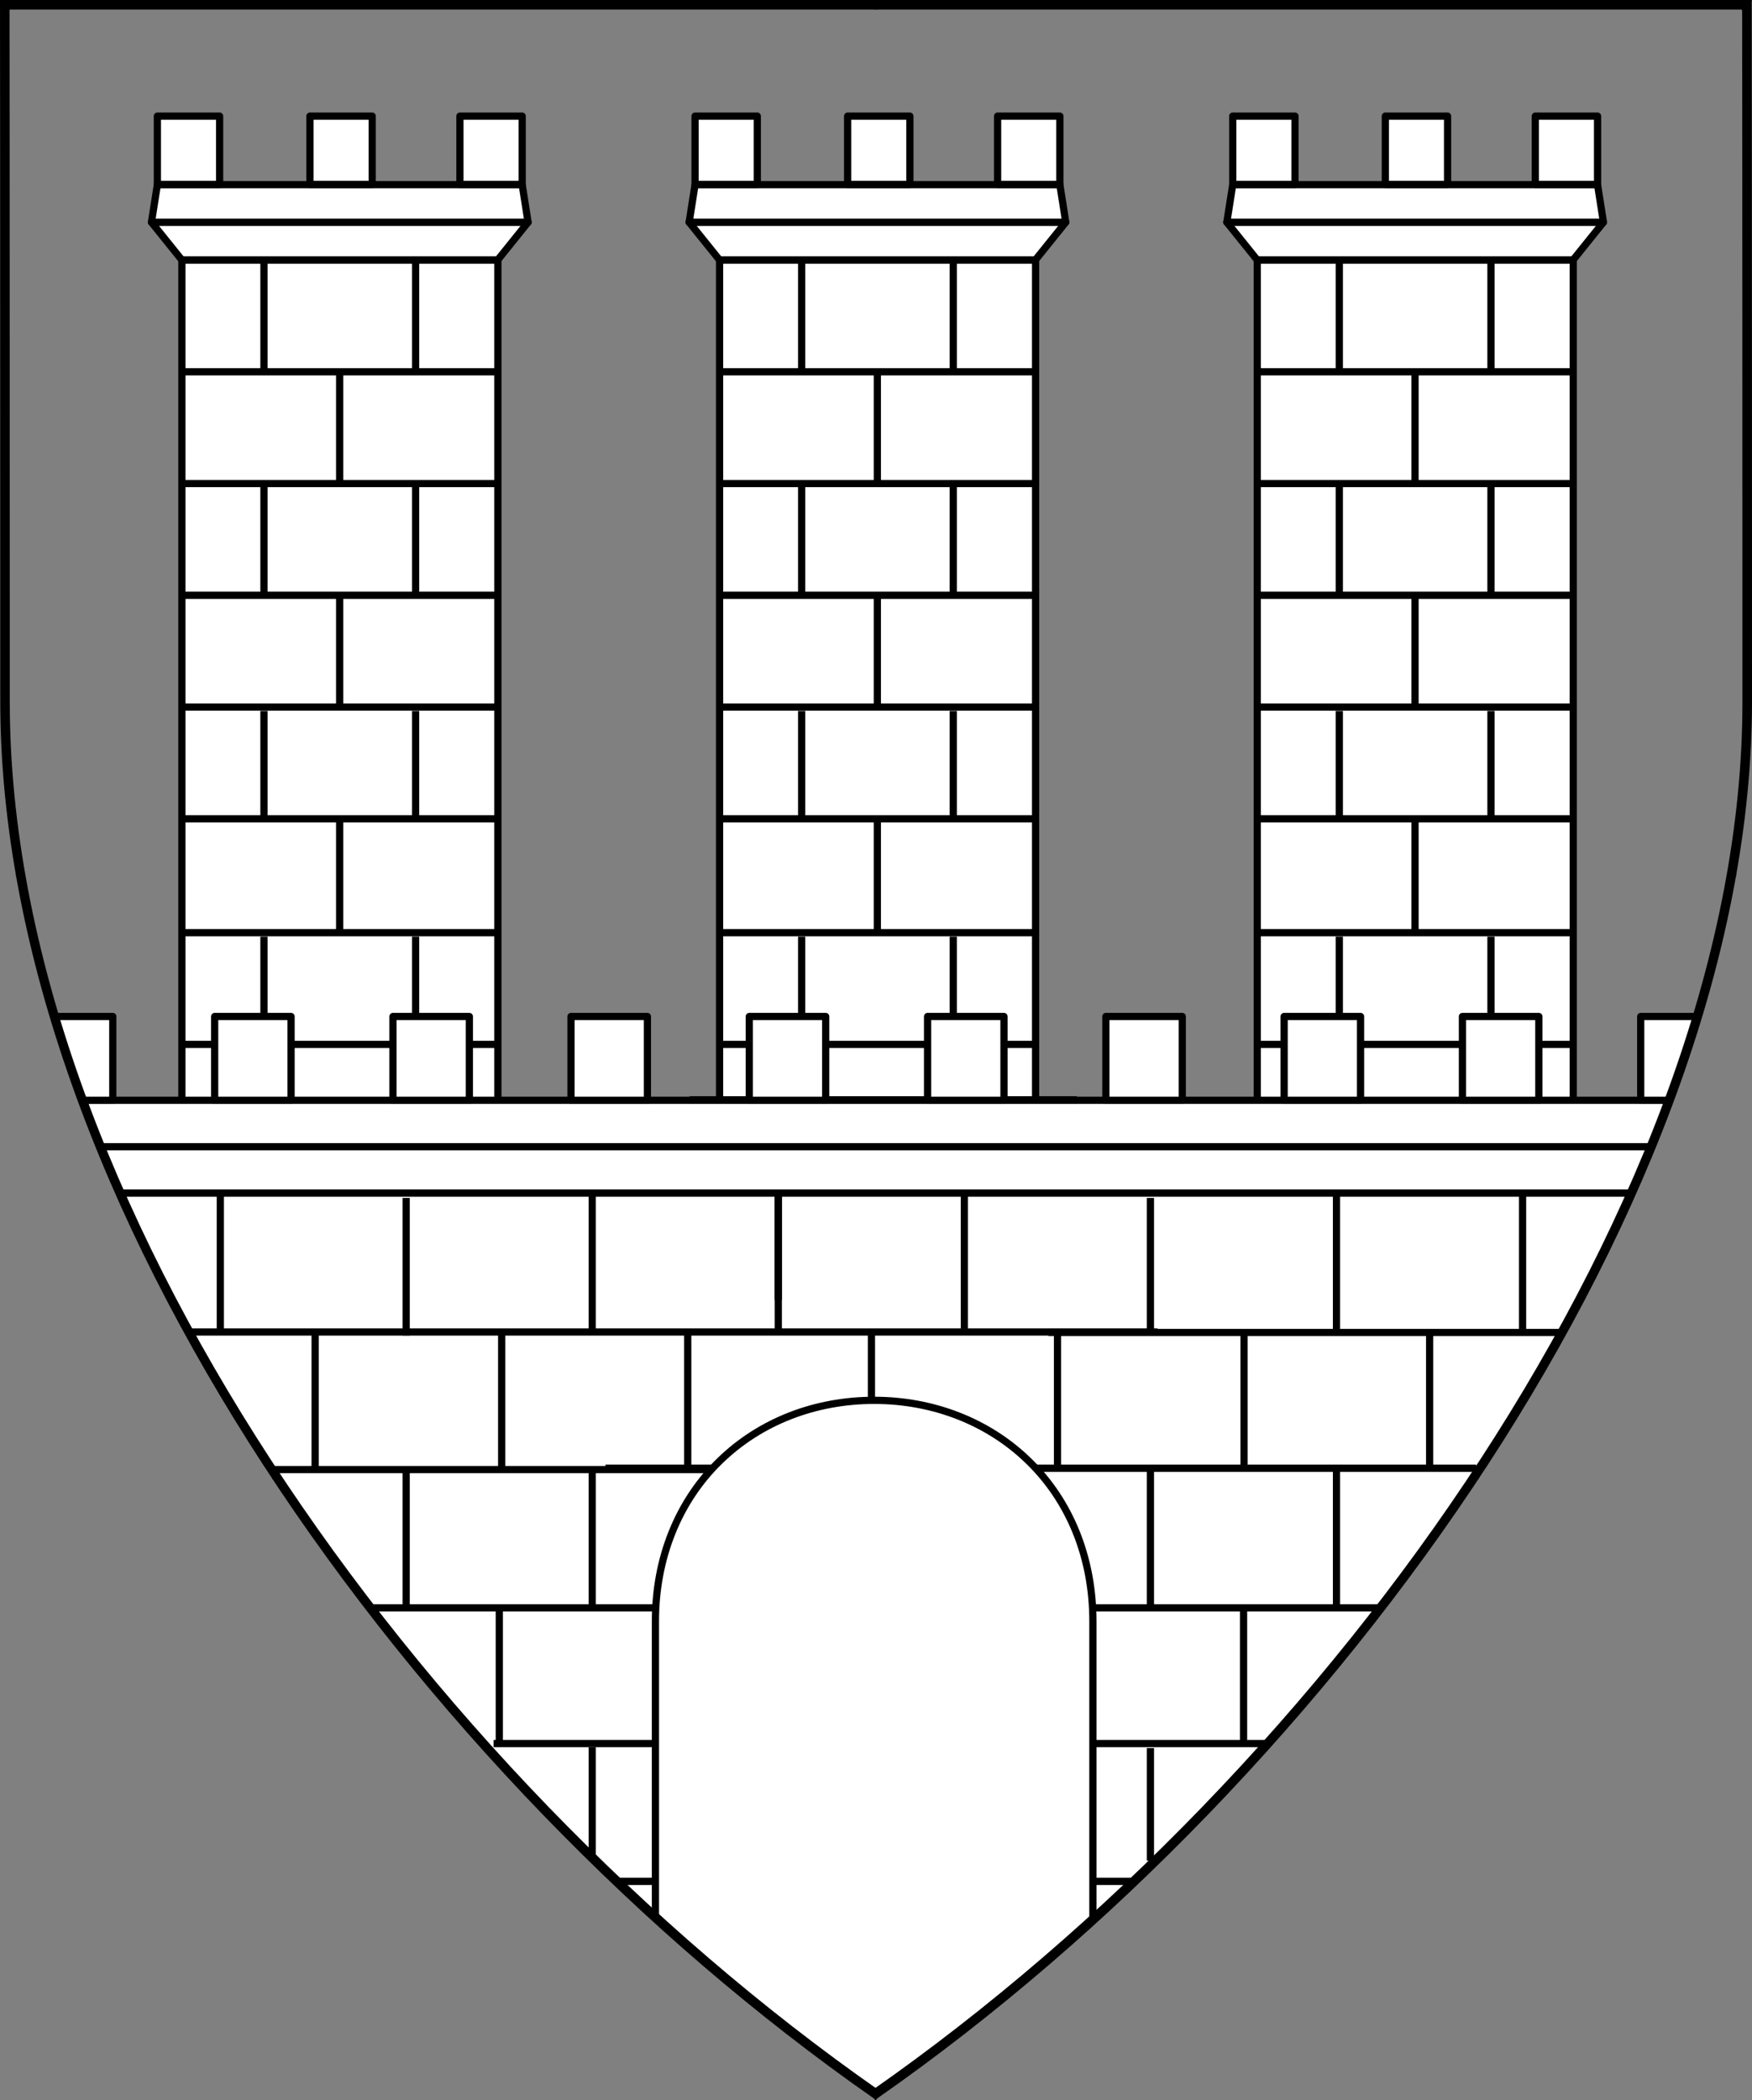 <?xml version="1.0" encoding="UTF-8" standalone="no"?>
<!DOCTYPE svg PUBLIC "-//W3C//DTD SVG 1.1//EN" "http://www.w3.org/Graphics/SVG/1.1/DTD/svg11.dtd">
<svg version="1.1" xmlns:dc="http://purl.org/dc/elements/1.1/" xmlns="http://www.w3.org/2000/svg" xmlns:xl="http://www.w3.org/1999/xlink" viewBox="38.382 65.516 364.219 436.5" width="364.219" height="436.5">
  <rect x="38.382" y="65.516" width="364.219" height="436.5" fill="#808080" stroke="none"/>
  <defs>
    <clipPath id="artboard_clip_path">
      <path d="M 38.382 65.516 L 402.538 65.516 C 402.538 65.516 402.601 108.241 402.601 211.284 C 402.601 314.328 316.793 434.629 220.395 502.016 C 123.931 434.629 38.438 314.83 38.438 211.284 C 38.438 107.738 38.382 65.516 38.382 65.516 Z"/>
    </clipPath>
  </defs>
  <g id="Castle_of_Three_Towers_Issuant_From_Base" stroke="none" stroke-dasharray="none" fill="none" stroke-opacity="1" fill-opacity="1">
    <title>Castle of Three Towers Issuant From Base</title>
    <g id="Castle_of_Three_Towers_Issuant_From_Base_Layer_2" clip-path="url(#artboard_clip_path)">
      <title>Layer 2</title>
      <g id="Graphic_355">
        <path d="M 63.344 313.484 C 86.195 365.157 123.496 415.461 166.743 456.558 L 274.017 456.558 C 317.249 415.445 354.608 365.092 377.539 313.484 Z" fill="#FFFFFF"/>
        <path d="M 63.344 313.484 C 86.195 365.157 123.496 415.461 166.743 456.558 L 274.017 456.558 C 317.249 415.445 354.608 365.092 377.539 313.484 Z" stroke="black" stroke-linecap="butt" stroke-linejoin="round" stroke-width="1.5"/>
      </g>
      <g id="Graphic_344">
        <path d="M 187.972 119.564 L 253.617 119.564 L 259.941 111.708 L 181.647 111.708 Z" fill="#FFFFFF"/>
        <path d="M 187.972 119.564 L 253.617 119.564 L 259.941 111.708 L 181.647 111.708 Z" stroke="black" stroke-linecap="butt" stroke-linejoin="round" stroke-width="1.5"/>
      </g>
      <g id="Graphic_343">
        <path d="M 258.715 103.9 L 182.873 103.9 L 181.647 111.708 L 259.941 111.708 Z" fill="#FFFFFF"/>
        <path d="M 258.715 103.9 L 182.873 103.9 L 181.647 111.708 L 259.941 111.708 Z" stroke="black" stroke-linecap="butt" stroke-linejoin="round" stroke-width="1.5"/>
      </g>
      <g id="Graphic_342">
        <rect x="187.972" y="119.564" width="65.694" height="187.967" fill="#FFFFFF"/>
        <rect x="187.972" y="119.564" width="65.694" height="187.967" stroke="black" stroke-linecap="butt" stroke-linejoin="round" stroke-width="1.5"/>
      </g>
      <g id="Graphic_341">
        <rect x="182.873" y="89.651" width="12.943" height="14.2" fill="#FFFFFF"/>
        <rect x="182.873" y="89.651" width="12.943" height="14.2" stroke="black" stroke-linecap="butt" stroke-linejoin="round" stroke-width="1.5"/>
      </g>
      <g id="Graphic_340">
        <rect x="245.773" y="89.651" width="12.943" height="14.2" fill="#FFFFFF"/>
        <rect x="245.773" y="89.651" width="12.943" height="14.2" stroke="black" stroke-linecap="butt" stroke-linejoin="round" stroke-width="1.5"/>
      </g>
      <g id="Graphic_339">
        <rect x="214.592" y="89.651" width="12.943" height="14.2" fill="#FFFFFF"/>
        <rect x="214.592" y="89.651" width="12.943" height="14.2" stroke="black" stroke-linecap="butt" stroke-linejoin="round" stroke-width="1.5"/>
      </g>
      <g id="Line_338">
        <line x1="188.315" y1="142.792" x2="253.274" y2="142.792" stroke="black" stroke-linecap="butt" stroke-linejoin="round" stroke-width="1.5"/>
      </g>
      <g id="Line_337">
        <line x1="188.315" y1="166.019" x2="253.274" y2="166.019" stroke="black" stroke-linecap="butt" stroke-linejoin="round" stroke-width="1.5"/>
      </g>
      <g id="Line_336">
        <line x1="188.315" y1="189.247" x2="253.274" y2="189.247" stroke="black" stroke-linecap="butt" stroke-linejoin="round" stroke-width="1.5"/>
      </g>
      <g id="Line_335">
        <line x1="188.315" y1="212.474" x2="253.274" y2="212.474" stroke="black" stroke-linecap="butt" stroke-linejoin="round" stroke-width="1.5"/>
      </g>
      <g id="Line_334">
        <line x1="188.315" y1="119.564" x2="253.274" y2="119.564" stroke="black" stroke-linecap="butt" stroke-linejoin="round" stroke-width="1.5"/>
      </g>
      <g id="Line_333">
        <line x1="187.972" y1="235.702" x2="253.617" y2="235.702" stroke="black" stroke-linecap="butt" stroke-linejoin="round" stroke-width="1.5"/>
      </g>
      <g id="Line_332">
        <line x1="220.77" y1="212.474" x2="220.77" y2="189.247" stroke="black" stroke-linecap="butt" stroke-linejoin="round" stroke-width="1.5"/>
      </g>
      <g id="Line_331">
        <line x1="220.77" y1="165.824" x2="220.77" y2="142.352" stroke="black" stroke-linecap="butt" stroke-linejoin="round" stroke-width="1.5"/>
      </g>
      <g id="Line_330">
        <line x1="236.556" y1="236.238" x2="236.556" y2="213.304" stroke="black" stroke-linecap="butt" stroke-linejoin="round" stroke-width="1.5"/>
      </g>
      <g id="Line_329">
        <line x1="205.032" y1="236.238" x2="205.032" y2="213.304" stroke="black" stroke-linecap="butt" stroke-linejoin="round" stroke-width="1.5"/>
      </g>
      <g id="Line_328">
        <line x1="188.315" y1="259.368" x2="253.274" y2="259.368" stroke="black" stroke-linecap="butt" stroke-linejoin="round" stroke-width="1.5"/>
      </g>
      <g id="Line_327">
        <line x1="187.972" y1="282.596" x2="253.617" y2="282.596" stroke="black" stroke-linecap="butt" stroke-linejoin="round" stroke-width="1.5"/>
      </g>
      <g id="Line_326">
        <line x1="220.77" y1="259.368" x2="220.77" y2="236.141" stroke="black" stroke-linecap="butt" stroke-linejoin="round" stroke-width="1.5"/>
      </g>
      <g id="Line_325">
        <line x1="236.556" y1="283.132" x2="236.556" y2="260.198" stroke="black" stroke-linecap="butt" stroke-linejoin="round" stroke-width="1.5"/>
      </g>
      <g id="Line_324">
        <line x1="205.032" y1="283.132" x2="205.032" y2="260.198" stroke="black" stroke-linecap="butt" stroke-linejoin="round" stroke-width="1.5"/>
      </g>
      <g id="Line_323">
        <line x1="236.556" y1="189.051" x2="236.556" y2="165.775" stroke="black" stroke-linecap="butt" stroke-linejoin="round" stroke-width="1.5"/>
      </g>
      <g id="Line_322">
        <line x1="205.032" y1="189.051" x2="205.032" y2="165.775" stroke="black" stroke-linecap="butt" stroke-linejoin="round" stroke-width="1.5"/>
      </g>
      <g id="Line_321">
        <line x1="236.556" y1="142.548" x2="236.556" y2="119.223" stroke="black" stroke-linecap="butt" stroke-linejoin="round" stroke-width="1.5"/>
      </g>
      <g id="Line_320">
        <line x1="205.032" y1="142.548" x2="205.032" y2="119.223" stroke="black" stroke-linecap="butt" stroke-linejoin="round" stroke-width="1.5"/>
      </g>
      <g id="Graphic_319">
        <path d="M 299.75 119.564 L 365.395 119.564 L 371.719 111.708 L 293.426 111.708 Z" fill="#FFFFFF"/>
        <path d="M 299.75 119.564 L 365.395 119.564 L 371.719 111.708 L 293.426 111.708 Z" stroke="black" stroke-linecap="butt" stroke-linejoin="round" stroke-width="1.5"/>
      </g>
      <g id="Graphic_318">
        <path d="M 370.494 103.9 L 294.651 103.9 L 293.426 111.708 L 371.719 111.708 Z" fill="#FFFFFF"/>
        <path d="M 370.494 103.9 L 294.651 103.9 L 293.426 111.708 L 371.719 111.708 Z" stroke="black" stroke-linecap="butt" stroke-linejoin="round" stroke-width="1.5"/>
      </g>
      <g id="Graphic_317">
        <rect x="299.75" y="119.564" width="65.694" height="187.967" fill="#FFFFFF"/>
        <rect x="299.75" y="119.564" width="65.694" height="187.967" stroke="black" stroke-linecap="butt" stroke-linejoin="round" stroke-width="1.5"/>
      </g>
      <g id="Graphic_316">
        <rect x="294.651" y="89.651" width="12.943" height="14.2" fill="#FFFFFF"/>
        <rect x="294.651" y="89.651" width="12.943" height="14.2" stroke="black" stroke-linecap="butt" stroke-linejoin="round" stroke-width="1.5"/>
      </g>
      <g id="Graphic_315">
        <rect x="357.551" y="89.651" width="12.943" height="14.2" fill="#FFFFFF"/>
        <rect x="357.551" y="89.651" width="12.943" height="14.2" stroke="black" stroke-linecap="butt" stroke-linejoin="round" stroke-width="1.5"/>
      </g>
      <g id="Graphic_314">
        <rect x="326.371" y="89.651" width="12.943" height="14.2" fill="#FFFFFF"/>
        <rect x="326.371" y="89.651" width="12.943" height="14.2" stroke="black" stroke-linecap="butt" stroke-linejoin="round" stroke-width="1.5"/>
      </g>
      <g id="Line_313">
        <line x1="300.093" y1="142.792" x2="365.052" y2="142.792" stroke="black" stroke-linecap="butt" stroke-linejoin="round" stroke-width="1.5"/>
      </g>
      <g id="Line_312">
        <line x1="300.093" y1="166.019" x2="365.052" y2="166.019" stroke="black" stroke-linecap="butt" stroke-linejoin="round" stroke-width="1.5"/>
      </g>
      <g id="Line_311">
        <line x1="300.093" y1="189.247" x2="365.052" y2="189.247" stroke="black" stroke-linecap="butt" stroke-linejoin="round" stroke-width="1.5"/>
      </g>
      <g id="Line_310">
        <line x1="300.093" y1="212.474" x2="365.052" y2="212.474" stroke="black" stroke-linecap="butt" stroke-linejoin="round" stroke-width="1.5"/>
      </g>
      <g id="Line_309">
        <line x1="300.093" y1="119.564" x2="365.052" y2="119.564" stroke="black" stroke-linecap="butt" stroke-linejoin="round" stroke-width="1.5"/>
      </g>
      <g id="Line_308">
        <line x1="299.75" y1="235.702" x2="365.395" y2="235.702" stroke="black" stroke-linecap="butt" stroke-linejoin="round" stroke-width="1.5"/>
      </g>
      <g id="Line_307">
        <line x1="332.548" y1="212.474" x2="332.548" y2="189.247" stroke="black" stroke-linecap="butt" stroke-linejoin="round" stroke-width="1.5"/>
      </g>
      <g id="Line_306">
        <line x1="332.548" y1="165.824" x2="332.548" y2="142.352" stroke="black" stroke-linecap="butt" stroke-linejoin="round" stroke-width="1.5"/>
      </g>
      <g id="Line_305">
        <line x1="348.334" y1="236.238" x2="348.334" y2="213.304" stroke="black" stroke-linecap="butt" stroke-linejoin="round" stroke-width="1.5"/>
      </g>
      <g id="Line_304">
        <line x1="316.811" y1="236.238" x2="316.811" y2="213.304" stroke="black" stroke-linecap="butt" stroke-linejoin="round" stroke-width="1.5"/>
      </g>
      <g id="Line_303">
        <line x1="300.093" y1="259.368" x2="365.052" y2="259.368" stroke="black" stroke-linecap="butt" stroke-linejoin="round" stroke-width="1.5"/>
      </g>
      <g id="Line_302">
        <line x1="299.75" y1="282.596" x2="365.395" y2="282.596" stroke="black" stroke-linecap="butt" stroke-linejoin="round" stroke-width="1.5"/>
      </g>
      <g id="Line_301">
        <line x1="332.548" y1="259.368" x2="332.548" y2="236.141" stroke="black" stroke-linecap="butt" stroke-linejoin="round" stroke-width="1.5"/>
      </g>
      <g id="Line_300">
        <line x1="348.334" y1="283.132" x2="348.334" y2="260.198" stroke="black" stroke-linecap="butt" stroke-linejoin="round" stroke-width="1.5"/>
      </g>
      <g id="Line_299">
        <line x1="316.811" y1="283.132" x2="316.811" y2="260.198" stroke="black" stroke-linecap="butt" stroke-linejoin="round" stroke-width="1.5"/>
      </g>
      <g id="Line_298">
        <line x1="348.334" y1="189.051" x2="348.334" y2="165.775" stroke="black" stroke-linecap="butt" stroke-linejoin="round" stroke-width="1.5"/>
      </g>
      <g id="Line_297">
        <line x1="316.811" y1="189.051" x2="316.811" y2="165.775" stroke="black" stroke-linecap="butt" stroke-linejoin="round" stroke-width="1.5"/>
      </g>
      <g id="Line_296">
        <line x1="348.334" y1="142.548" x2="348.334" y2="119.223" stroke="black" stroke-linecap="butt" stroke-linejoin="round" stroke-width="1.5"/>
      </g>
      <g id="Line_295">
        <line x1="316.811" y1="142.548" x2="316.811" y2="119.223" stroke="black" stroke-linecap="butt" stroke-linejoin="round" stroke-width="1.5"/>
      </g>
      <g id="Graphic_294">
        <path d="M 76.193 119.564 L 141.838 119.564 L 148.163 111.708 L 69.869 111.708 Z" fill="#FFFFFF"/>
        <path d="M 76.193 119.564 L 141.838 119.564 L 148.163 111.708 L 69.869 111.708 Z" stroke="black" stroke-linecap="butt" stroke-linejoin="round" stroke-width="1.5"/>
      </g>
      <g id="Graphic_293">
        <path d="M 146.937 103.9 L 71.095 103.9 L 69.869 111.708 L 148.163 111.708 Z" fill="#FFFFFF"/>
        <path d="M 146.937 103.9 L 71.095 103.9 L 69.869 111.708 L 148.163 111.708 Z" stroke="black" stroke-linecap="butt" stroke-linejoin="round" stroke-width="1.5"/>
      </g>
      <g id="Graphic_292">
        <rect x="76.193" y="119.564" width="65.694" height="187.967" fill="#FFFFFF"/>
        <rect x="76.193" y="119.564" width="65.694" height="187.967" stroke="black" stroke-linecap="butt" stroke-linejoin="round" stroke-width="1.5"/>
      </g>
      <g id="Graphic_291">
        <rect x="71.095" y="89.651" width="12.943" height="14.2" fill="#FFFFFF"/>
        <rect x="71.095" y="89.651" width="12.943" height="14.2" stroke="black" stroke-linecap="butt" stroke-linejoin="round" stroke-width="1.5"/>
      </g>
      <g id="Graphic_290">
        <rect x="133.994" y="89.651" width="12.943" height="14.2" fill="#FFFFFF"/>
        <rect x="133.994" y="89.651" width="12.943" height="14.2" stroke="black" stroke-linecap="butt" stroke-linejoin="round" stroke-width="1.5"/>
      </g>
      <g id="Graphic_289">
        <rect x="102.814" y="89.651" width="12.943" height="14.2" fill="#FFFFFF"/>
        <rect x="102.814" y="89.651" width="12.943" height="14.2" stroke="black" stroke-linecap="butt" stroke-linejoin="round" stroke-width="1.5"/>
      </g>
      <g id="Line_288">
        <line x1="76.536" y1="142.792" x2="141.495" y2="142.792" stroke="black" stroke-linecap="butt" stroke-linejoin="round" stroke-width="1.5"/>
      </g>
      <g id="Line_287">
        <line x1="76.536" y1="166.019" x2="141.495" y2="166.019" stroke="black" stroke-linecap="butt" stroke-linejoin="round" stroke-width="1.5"/>
      </g>
      <g id="Line_286">
        <line x1="76.536" y1="189.247" x2="141.495" y2="189.247" stroke="black" stroke-linecap="butt" stroke-linejoin="round" stroke-width="1.5"/>
      </g>
      <g id="Line_285">
        <line x1="76.536" y1="212.474" x2="141.495" y2="212.474" stroke="black" stroke-linecap="butt" stroke-linejoin="round" stroke-width="1.5"/>
      </g>
      <g id="Line_284">
        <line x1="76.536" y1="119.564" x2="141.495" y2="119.564" stroke="black" stroke-linecap="butt" stroke-linejoin="round" stroke-width="1.5"/>
      </g>
      <g id="Line_283">
        <line x1="76.193" y1="235.702" x2="141.838" y2="235.702" stroke="black" stroke-linecap="butt" stroke-linejoin="round" stroke-width="1.5"/>
      </g>
      <g id="Line_282">
        <line x1="108.991" y1="212.474" x2="108.991" y2="189.247" stroke="black" stroke-linecap="butt" stroke-linejoin="round" stroke-width="1.5"/>
      </g>
      <g id="Line_281">
        <line x1="108.991" y1="165.824" x2="108.991" y2="142.352" stroke="black" stroke-linecap="butt" stroke-linejoin="round" stroke-width="1.5"/>
      </g>
      <g id="Line_280">
        <line x1="124.778" y1="236.238" x2="124.778" y2="213.304" stroke="black" stroke-linecap="butt" stroke-linejoin="round" stroke-width="1.5"/>
      </g>
      <g id="Line_279">
        <line x1="93.254" y1="236.238" x2="93.254" y2="213.304" stroke="black" stroke-linecap="butt" stroke-linejoin="round" stroke-width="1.5"/>
      </g>
      <g id="Line_278">
        <line x1="76.536" y1="259.368" x2="141.495" y2="259.368" stroke="black" stroke-linecap="butt" stroke-linejoin="round" stroke-width="1.5"/>
      </g>
      <g id="Line_277">
        <line x1="76.193" y1="282.596" x2="141.838" y2="282.596" stroke="black" stroke-linecap="butt" stroke-linejoin="round" stroke-width="1.5"/>
      </g>
      <g id="Line_276">
        <line x1="108.991" y1="259.368" x2="108.991" y2="236.141" stroke="black" stroke-linecap="butt" stroke-linejoin="round" stroke-width="1.5"/>
      </g>
      <g id="Line_275">
        <line x1="124.778" y1="283.132" x2="124.778" y2="260.198" stroke="black" stroke-linecap="butt" stroke-linejoin="round" stroke-width="1.5"/>
      </g>
      <g id="Line_274">
        <line x1="93.254" y1="283.132" x2="93.254" y2="260.198" stroke="black" stroke-linecap="butt" stroke-linejoin="round" stroke-width="1.5"/>
      </g>
      <g id="Line_273">
        <line x1="124.778" y1="189.051" x2="124.778" y2="165.775" stroke="black" stroke-linecap="butt" stroke-linejoin="round" stroke-width="1.5"/>
      </g>
      <g id="Line_272">
        <line x1="93.254" y1="189.051" x2="93.254" y2="165.775" stroke="black" stroke-linecap="butt" stroke-linejoin="round" stroke-width="1.5"/>
      </g>
      <g id="Line_271">
        <line x1="124.778" y1="142.548" x2="124.778" y2="119.223" stroke="black" stroke-linecap="butt" stroke-linejoin="round" stroke-width="1.5"/>
      </g>
      <g id="Line_270">
        <line x1="93.254" y1="142.548" x2="93.254" y2="119.223" stroke="black" stroke-linecap="butt" stroke-linejoin="round" stroke-width="1.5"/>
      </g>
      <g id="Line_269">
        <line x1="258.225" y1="370.967" x2="258.225" y2="342.226" stroke="black" stroke-linecap="butt" stroke-linejoin="round" stroke-width="1.5"/>
      </g>
      <g id="Line_268">
        <line x1="219.544" y1="370.967" x2="219.544" y2="342.226" stroke="black" stroke-linecap="butt" stroke-linejoin="round" stroke-width="1.5"/>
      </g>
      <g id="Line_267">
        <line x1="297.004" y1="370.967" x2="297.004" y2="342.226" stroke="black" stroke-linecap="butt" stroke-linejoin="round" stroke-width="1.5"/>
      </g>
      <g id="Graphic_357">
        <path d="M 55.525 294.209 C 56.714 297.432 57.962 300.653 59.268 303.871 L 381.636 303.871 C 382.949 300.653 384.204 297.432 385.399 294.209 Z" fill="#FFFFFF"/>
        <path d="M 55.525 294.209 C 56.714 297.432 57.962 300.653 59.268 303.871 L 381.636 303.871 C 382.949 300.653 384.204 297.432 385.399 294.209 Z" stroke="black" stroke-linecap="butt" stroke-linejoin="round" stroke-width="1.5"/>
      </g>
      <g id="Graphic_356">
        <path d="M 59.268 303.871 C 60.57 307.08 61.93 310.284 63.344 313.484 L 377.539 313.484 C 378.96 310.284 380.327 307.079 381.636 303.871 Z" fill="#FFFFFF"/>
        <path d="M 59.268 303.871 C 60.57 307.08 61.93 310.284 63.344 313.484 L 377.539 313.484 C 378.96 310.284 380.327 307.079 381.636 303.871 Z" stroke="black" stroke-linecap="butt" stroke-linejoin="round" stroke-width="1.5"/>
      </g>
      <g id="Line_264">
        <line x1="181.745" y1="294.112" x2="262.245" y2="294.112" stroke="black" stroke-linecap="butt" stroke-linejoin="round" stroke-width="1.5"/>
      </g>
      <g id="Line_263">
        <line x1="77.035" y1="342.372" x2="279.02" y2="342.372" stroke="black" stroke-linecap="butt" stroke-linejoin="round" stroke-width="1.5"/>
      </g>
      <g id="Line_262">
        <line x1="256.354" y1="342.47" x2="363.475" y2="342.47" stroke="black" stroke-linecap="butt" stroke-linejoin="round" stroke-width="1.5"/>
      </g>
      <g id="Line_261">
        <line x1="141" y1="427.914" x2="194.049" y2="427.914" stroke="black" stroke-linecap="butt" stroke-linejoin="round" stroke-width="1.5"/>
      </g>
      <g id="Line_260">
        <line x1="240.755" y1="427.914" x2="302.331" y2="427.914" stroke="black" stroke-linecap="butt" stroke-linejoin="round" stroke-width="1.5"/>
      </g>
      <g id="Line_259">
        <line x1="116" y1="399.709" x2="194.049" y2="399.709" stroke="black" stroke-linecap="butt" stroke-linejoin="round" stroke-width="1.5"/>
      </g>
      <g id="Line_258">
        <line x1="241.755" y1="399.709" x2="325.392" y2="399.709" stroke="black" stroke-linecap="butt" stroke-linejoin="round" stroke-width="1.5"/>
      </g>
      <g id="Line_256">
        <line x1="335.588" y1="370.967" x2="335.588" y2="342.226" stroke="black" stroke-linecap="butt" stroke-linejoin="round" stroke-width="1.5"/>
      </g>
      <g id="Line_254">
        <line x1="354.904" y1="342.421" x2="354.904" y2="313.826" stroke="black" stroke-linecap="butt" stroke-linejoin="round" stroke-width="1.5"/>
      </g>
      <g id="Line_253">
        <line x1="296.906" y1="428.255" x2="296.906" y2="399.709" stroke="black" stroke-linecap="butt" stroke-linejoin="round" stroke-width="1.5"/>
      </g>
      <g id="Line_251">
        <line x1="316.222" y1="399.514" x2="316.222" y2="370.919" stroke="black" stroke-linecap="butt" stroke-linejoin="round" stroke-width="1.5"/>
      </g>
      <g id="Line_250">
        <line x1="316.222" y1="342.421" x2="316.222" y2="313.826" stroke="black" stroke-linecap="butt" stroke-linejoin="round" stroke-width="1.5"/>
      </g>
      <g id="Line_249">
        <line x1="277.541" y1="343.104" x2="277.541" y2="314.509" stroke="black" stroke-linecap="butt" stroke-linejoin="round" stroke-width="1.5"/>
      </g>
      <g id="Line_248">
        <line x1="277.541" y1="452.25" x2="277.541" y2="428.849" stroke="black" stroke-linecap="butt" stroke-linejoin="round" stroke-width="1.5"/>
      </g>
      <g id="Line_247">
        <line x1="277.541" y1="399.123" x2="277.541" y2="370.528" stroke="black" stroke-linecap="butt" stroke-linejoin="round" stroke-width="1.5"/>
      </g>
      <g id="Line_246">
        <line x1="238.86" y1="342.079" x2="238.86" y2="313.435" stroke="black" stroke-linecap="butt" stroke-linejoin="round" stroke-width="1.5"/>
      </g>
      <g id="Line_245">
        <line x1="200.179" y1="335.736" x2="200.179" y2="313.435" stroke="black" stroke-linecap="butt" stroke-linejoin="round" stroke-width="1.5"/>
      </g>
      <g id="Line_244">
        <line x1="200.179" y1="342.372" x2="200.179" y2="313.728" stroke="black" stroke-linecap="butt" stroke-linejoin="round" stroke-width="1.5"/>
      </g>
      <g id="Line_243">
        <line x1="142.182" y1="428.255" x2="142.182" y2="399.709" stroke="black" stroke-linecap="butt" stroke-linejoin="round" stroke-width="1.5"/>
      </g>
      <g id="Line_242">
        <line x1="161.498" y1="452.047" x2="161.498" y2="428.646" stroke="black" stroke-linecap="butt" stroke-linejoin="round" stroke-width="1.5"/>
      </g>
      <g id="Line_241">
        <line x1="161.498" y1="399.514" x2="161.498" y2="370.919" stroke="black" stroke-linecap="butt" stroke-linejoin="round" stroke-width="1.5"/>
      </g>
      <g id="Line_240">
        <line x1="161.498" y1="342.421" x2="161.498" y2="313.826" stroke="black" stroke-linecap="butt" stroke-linejoin="round" stroke-width="1.5"/>
      </g>
      <g id="Line_239">
        <line x1="122.817" y1="343.104" x2="122.817" y2="314.509" stroke="black" stroke-linecap="butt" stroke-linejoin="round" stroke-width="1.5"/>
      </g>
      <g id="Line_236">
        <line x1="122.817" y1="399.123" x2="122.817" y2="370.528" stroke="black" stroke-linecap="butt" stroke-linejoin="round" stroke-width="1.5"/>
      </g>
      <g id="Line_234">
        <line x1="84.184" y1="342.031" x2="84.184" y2="313.435" stroke="black" stroke-linecap="butt" stroke-linejoin="round" stroke-width="1.5"/>
      </g>
      <g id="Line_233">
        <line x1="94.752" y1="370.967" x2="194.716" y2="370.967" stroke="black" stroke-linecap="butt" stroke-linejoin="round" stroke-width="1.5"/>
      </g>
      <g id="Line_232">
        <line x1="164.25" y1="370.688" x2="345.252" y2="370.688" stroke="black" stroke-linecap="butt" stroke-linejoin="round" stroke-width="1.5"/>
      </g>
      <g id="Line_231">
        <line x1="103.893" y1="370.967" x2="103.893" y2="342.226" stroke="black" stroke-linecap="butt" stroke-linejoin="round" stroke-width="1.5"/>
      </g>
      <g id="Line_230">
        <line x1="181.353" y1="370.967" x2="181.353" y2="342.226" stroke="black" stroke-linecap="butt" stroke-linejoin="round" stroke-width="1.5"/>
      </g>
      <g id="Line_229">
        <line x1="142.672" y1="370.967" x2="142.672" y2="342.226" stroke="black" stroke-linecap="butt" stroke-linejoin="round" stroke-width="1.5"/>
      </g>
      <g id="Graphic_363">
        <path d="M 166.743 456.558 C 170.178 459.821 173.65 463.027 177.155 466.171 L 263.614 466.171 C 267.116 463.027 270.585 459.822 274.017 456.558 Z" fill="#FFFFFF"/>
        <path d="M 166.743 456.558 C 170.178 459.821 173.65 463.027 177.155 466.171 L 263.614 466.171 C 267.116 463.027 270.585 459.822 274.017 456.558 Z" stroke="black" stroke-linecap="butt" stroke-linejoin="round" stroke-width="1.5"/>
      </g>
      <g id="Graphic_364">
        <path d="M 177.155 466.171 C 181.184 469.784 185.257 473.316 189.367 476.76 L 251.413 476.76 C 255.519 473.316 259.588 469.785 263.614 466.171 Z" fill="#FFFFFF"/>
        <path d="M 177.155 466.171 C 181.184 469.784 185.257 473.316 189.367 476.76 L 251.413 476.76 C 255.519 473.316 259.588 469.785 263.614 466.171 Z" stroke="black" stroke-linecap="butt" stroke-linejoin="round" stroke-width="1.5"/>
      </g>
      <g id="Graphic_365">
        <path d="M 174.637 463.896 C 189.387 477.312 204.75 489.636 220.404 500.573 C 235.839 489.781 251.002 477.626 265.579 464.397 L 265.579 402.442 C 265.579 389.315 260.824 377.506 252.146 369.113 C 243.861 361.062 232.438 356.572 220.132 356.572 C 207.778 356.572 196.404 361.013 188.07 369.113 C 179.392 377.506 174.637 389.364 174.637 402.442 Z" fill="#FFFFFF"/>
        <path d="M 174.637 463.896 C 189.387 477.312 204.75 489.636 220.404 500.573 C 235.839 489.781 251.002 477.626 265.579 464.397 L 265.579 402.442 C 265.579 389.315 260.824 377.506 252.146 369.113 C 243.861 361.062 232.438 356.572 220.132 356.572 C 207.778 356.572 196.404 361.013 188.07 369.113 C 179.392 377.506 174.637 389.364 174.637 402.442 Z" stroke="black" stroke-linecap="butt" stroke-linejoin="round" stroke-width="1.5"/>
      </g>
      <g id="Graphic_225">
        <rect x="194.149" y="276.789" width="15.884" height="17.421" fill="#FFFFFF"/>
        <rect x="194.149" y="276.789" width="15.884" height="17.421" stroke="black" stroke-linecap="butt" stroke-linejoin="round" stroke-width="1.5"/>
      </g>
      <g id="Graphic_224">
        <rect x="83.008" y="276.789" width="15.884" height="17.421" fill="#FFFFFF"/>
        <rect x="83.008" y="276.789" width="15.884" height="17.421" stroke="black" stroke-linecap="butt" stroke-linejoin="round" stroke-width="1.5"/>
      </g>
      <g id="Graphic_366">
        <path d="M 49.697 276.789 C 51.438 282.593 53.385 288.404 55.525 294.209 L 61.829 294.209 L 61.829 276.789 Z" fill="#FFFFFF"/>
        <path d="M 49.697 276.789 C 51.438 282.593 53.385 288.404 55.525 294.209 L 61.829 294.209 L 61.829 276.789 Z" stroke="black" stroke-linecap="butt" stroke-linejoin="round" stroke-width="1.5"/>
      </g>
      <g id="Graphic_222">
        <rect x="120.071" y="276.789" width="15.884" height="17.421" fill="#FFFFFF"/>
        <rect x="120.071" y="276.789" width="15.884" height="17.421" stroke="black" stroke-linecap="butt" stroke-linejoin="round" stroke-width="1.5"/>
      </g>
      <g id="Graphic_221">
        <rect x="157.085" y="276.789" width="15.884" height="17.421" fill="#FFFFFF"/>
        <rect x="157.085" y="276.789" width="15.884" height="17.421" stroke="black" stroke-linecap="butt" stroke-linejoin="round" stroke-width="1.5"/>
      </g>
      <g id="Graphic_220">
        <rect x="231.212" y="276.789" width="15.884" height="17.421" fill="#FFFFFF"/>
        <rect x="231.212" y="276.789" width="15.884" height="17.421" stroke="black" stroke-linecap="butt" stroke-linejoin="round" stroke-width="1.5"/>
      </g>
      <g id="Graphic_219">
        <rect x="268.275" y="276.789" width="15.884" height="17.421" fill="#FFFFFF"/>
        <rect x="268.275" y="276.789" width="15.884" height="17.421" stroke="black" stroke-linecap="butt" stroke-linejoin="round" stroke-width="1.5"/>
      </g>
      <g id="Graphic_218">
        <rect x="305.339" y="276.789" width="15.884" height="17.421" fill="#FFFFFF"/>
        <rect x="305.339" y="276.789" width="15.884" height="17.421" stroke="black" stroke-linecap="butt" stroke-linejoin="round" stroke-width="1.5"/>
      </g>
      <g id="Graphic_217">
        <rect x="342.402" y="276.789" width="15.884" height="17.421" fill="#FFFFFF"/>
        <rect x="342.402" y="276.789" width="15.884" height="17.421" stroke="black" stroke-linecap="butt" stroke-linejoin="round" stroke-width="1.5"/>
      </g>
      <g id="Graphic_367">
        <path d="M 385.399 294.209 C 387.553 288.402 389.513 282.591 391.265 276.789 L 379.465 276.789 L 379.465 294.209 Z" fill="#FFFFFF"/>
        <path d="M 385.399 294.209 C 387.553 288.402 389.513 282.591 391.265 276.789 L 379.465 276.789 L 379.465 294.209 Z" stroke="black" stroke-linecap="butt" stroke-linejoin="round" stroke-width="1.5"/>
      </g>
    </g>
    <g id="Esc____Badge_1_Master_layer" clip-path="url(#artboard_clip_path)">
      <title>Master layer</title>
      <g id="Line_21">
        <line x1="40.417" y1="67.5" x2="33.667" y2="60.75" stroke="black" stroke-linecap="butt" stroke-linejoin="round" stroke-width=".25"/>
      </g>
      <g id="Line_20">
        <line x1="220.417" y1="67.5" x2="220.417" y2="58.5" stroke="black" stroke-linecap="butt" stroke-linejoin="round" stroke-width=".5"/>
      </g>
      <g id="Line_19">
        <line x1="400.417" y1="67.5" x2="407.167" y2="60.75" stroke="black" stroke-linecap="butt" stroke-linejoin="round" stroke-width=".5"/>
      </g>
      <g id="Line_18">
        <line x1="89.354" y1="378.562" x2="96.104" y2="371.812" stroke="black" stroke-linecap="round" stroke-linejoin="round" stroke-width=".5"/>
      </g>
      <g id="Line_17">
        <line x1="351.486" y1="378.562" x2="344.736" y2="371.812" stroke="black" stroke-linecap="butt" stroke-linejoin="round" stroke-width=".5"/>
      </g>
      <g id="Line_16">
        <line x1="220.417" y1="508.5" x2="220.417" y2="499.5" stroke="black" stroke-linecap="butt" stroke-linejoin="round" stroke-width=".5"/>
      </g>
      <g id="Line_15">
        <line x1="42.667" y1="247.5" x2="33.667" y2="247.5" stroke="black" stroke-linecap="butt" stroke-linejoin="round" stroke-width=".5"/>
      </g>
      <g id="Line_14">
        <line x1="407.167" y1="247.5" x2="398.167" y2="247.5" stroke="black" stroke-linecap="butt" stroke-linejoin="round" stroke-width=".5"/>
      </g>
      <g id="Graphic_3">
        <path d="M 39.361 66.5 L 401.548 66.5 C 401.548 66.5 401.611 109 401.611 211.5 C 401.611 314 316.267 433.667 220.39 500.698 C 124.448 433.667 39.417 314.5 39.417 211.5 C 39.417 108.5 39.361 66.5 39.361 66.5 Z" stroke="black" stroke-linecap="round" stroke-linejoin="miter" stroke-width="2"/>
      </g>
    </g>
  </g>
</svg>
